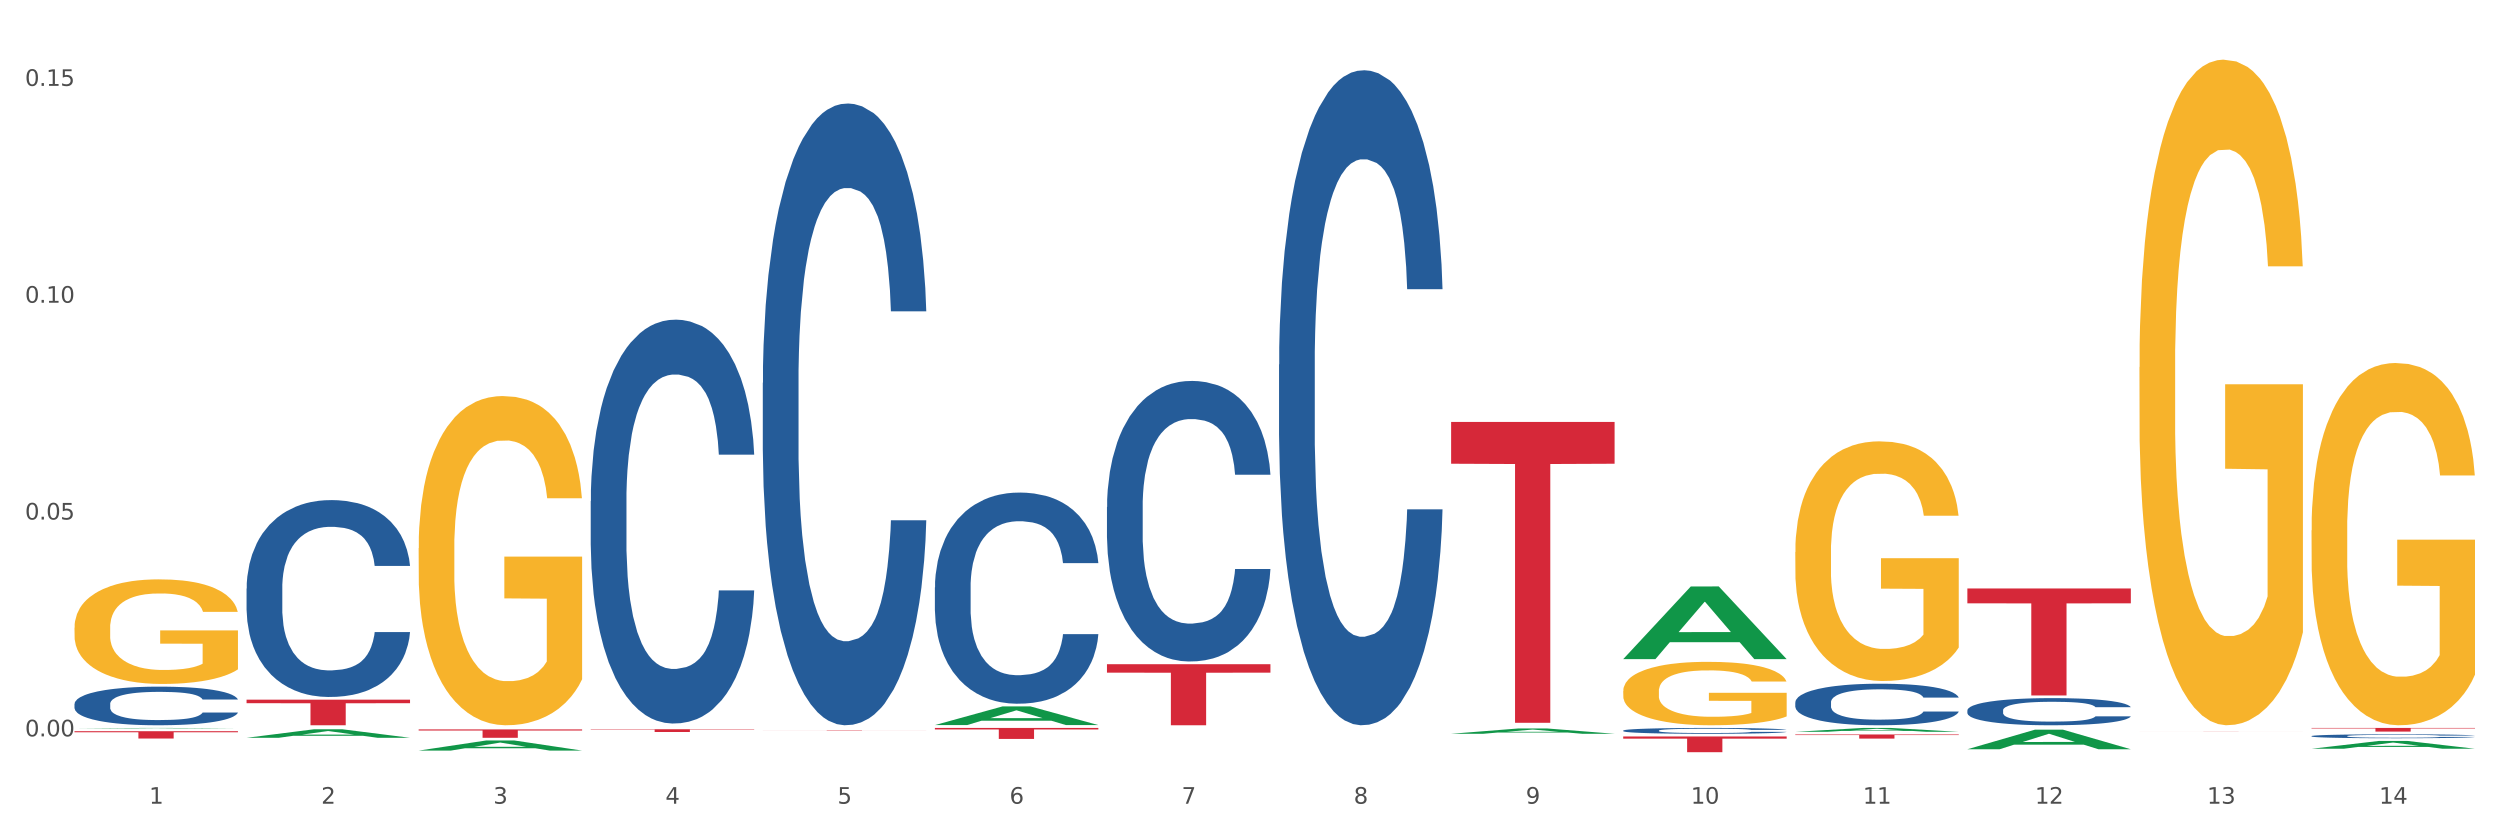 <?xml version="1.0" encoding="utf-8" standalone="no"?>
<!DOCTYPE svg PUBLIC "-//W3C//DTD SVG 1.1//EN"
  "http://www.w3.org/Graphics/SVG/1.1/DTD/svg11.dtd">
<svg xmlns:xlink="http://www.w3.org/1999/xlink" width="1080pt" height="360pt" viewBox="0 0 1080 360" xmlns="http://www.w3.org/2000/svg" version="1.1">
 <rect x="0" y="0" width="1080" height="360" fill="#333333" stroke="none"/>
 <defs>
  <style type="text/css">*{stroke-linejoin: round; stroke-linecap: butt}</style>
 </defs>
 <g id="figure_1">
  <g id="patch_1">
   <path d="M 0 360 
L 1080 360 
L 1080 0 
L 0 0 
z
" style="fill: #ffffff; stroke: #ffffff; stroke-linejoin: miter"/>
  </g>
  <g id="axes_1">
   <g id="matplotlib.axis_1">
    <g id="xtick_1">
     <g id="text_1">
      <!-- 1 -->
      <g style="fill: #4d4d4d" transform="translate(64.432 347.204) scale(0.096 -0.096)">
       <defs>
        <path id="DejaVuSans-31" d="M 794 531 
L 1825 531 
L 1825 4091 
L 703 3866 
L 703 4441 
L 1819 4666 
L 2450 4666 
L 2450 531 
L 3481 531 
L 3481 0 
L 794 0 
L 794 531 
z
" transform="scale(0.016)"/>
       </defs>
       <use xlink:href="#DejaVuSans-31"/>
      </g>
     </g>
    </g>
    <g id="xtick_2">
     <g id="text_2">
      <!-- 2 -->
      <g style="fill: #4d4d4d" transform="translate(138.771 347.204) scale(0.096 -0.096)">
       <defs>
        <path id="DejaVuSans-32" d="M 1228 531 
L 3431 531 
L 3431 0 
L 469 0 
L 469 531 
Q 828 903 1448 1529 
Q 2069 2156 2228 2338 
Q 2531 2678 2651 2914 
Q 2772 3150 2772 3378 
Q 2772 3750 2511 3984 
Q 2250 4219 1831 4219 
Q 1534 4219 1204 4116 
Q 875 4013 500 3803 
L 500 4441 
Q 881 4594 1212 4672 
Q 1544 4750 1819 4750 
Q 2544 4750 2975 4387 
Q 3406 4025 3406 3419 
Q 3406 3131 3298 2873 
Q 3191 2616 2906 2266 
Q 2828 2175 2409 1742 
Q 1991 1309 1228 531 
z
" transform="scale(0.016)"/>
       </defs>
       <use xlink:href="#DejaVuSans-32"/>
      </g>
     </g>
    </g>
    <g id="xtick_3">
     <g id="text_3">
      <!-- 3 -->
      <g style="fill: #4d4d4d" transform="translate(213.109 347.204) scale(0.096 -0.096)">
       <defs>
        <path id="DejaVuSans-33" d="M 2597 2516 
Q 3050 2419 3304 2112 
Q 3559 1806 3559 1356 
Q 3559 666 3084 287 
Q 2609 -91 1734 -91 
Q 1441 -91 1130 -33 
Q 819 25 488 141 
L 488 750 
Q 750 597 1062 519 
Q 1375 441 1716 441 
Q 2309 441 2620 675 
Q 2931 909 2931 1356 
Q 2931 1769 2642 2001 
Q 2353 2234 1838 2234 
L 1294 2234 
L 1294 2753 
L 1863 2753 
Q 2328 2753 2575 2939 
Q 2822 3125 2822 3475 
Q 2822 3834 2567 4026 
Q 2313 4219 1838 4219 
Q 1578 4219 1281 4162 
Q 984 4106 628 3988 
L 628 4550 
Q 988 4650 1302 4700 
Q 1616 4750 1894 4750 
Q 2613 4750 3031 4423 
Q 3450 4097 3450 3541 
Q 3450 3153 3228 2886 
Q 3006 2619 2597 2516 
z
" transform="scale(0.016)"/>
       </defs>
       <use xlink:href="#DejaVuSans-33"/>
      </g>
     </g>
    </g>
    <g id="xtick_4">
     <g id="text_4">
      <!-- 4 -->
      <g style="fill: #4d4d4d" transform="translate(287.448 347.204) scale(0.096 -0.096)">
       <defs>
        <path id="DejaVuSans-34" d="M 2419 4116 
L 825 1625 
L 2419 1625 
L 2419 4116 
z
M 2253 4666 
L 3047 4666 
L 3047 1625 
L 3713 1625 
L 3713 1100 
L 3047 1100 
L 3047 0 
L 2419 0 
L 2419 1100 
L 313 1100 
L 313 1709 
L 2253 4666 
z
" transform="scale(0.016)"/>
       </defs>
       <use xlink:href="#DejaVuSans-34"/>
      </g>
     </g>
    </g>
    <g id="xtick_5">
     <g id="text_5">
      <!-- 5 -->
      <g style="fill: #4d4d4d" transform="translate(361.787 347.204) scale(0.096 -0.096)">
       <defs>
        <path id="DejaVuSans-35" d="M 691 4666 
L 3169 4666 
L 3169 4134 
L 1269 4134 
L 1269 2991 
Q 1406 3038 1543 3061 
Q 1681 3084 1819 3084 
Q 2600 3084 3056 2656 
Q 3513 2228 3513 1497 
Q 3513 744 3044 326 
Q 2575 -91 1722 -91 
Q 1428 -91 1123 -41 
Q 819 9 494 109 
L 494 744 
Q 775 591 1075 516 
Q 1375 441 1709 441 
Q 2250 441 2565 725 
Q 2881 1009 2881 1497 
Q 2881 1984 2565 2268 
Q 2250 2553 1709 2553 
Q 1456 2553 1204 2497 
Q 953 2441 691 2322 
L 691 4666 
z
" transform="scale(0.016)"/>
       </defs>
       <use xlink:href="#DejaVuSans-35"/>
      </g>
     </g>
    </g>
    <g id="xtick_6">
     <g id="text_6">
      <!-- 6 -->
      <g style="fill: #4d4d4d" transform="translate(436.125 347.204) scale(0.096 -0.096)">
       <defs>
        <path id="DejaVuSans-36" d="M 2113 2584 
Q 1688 2584 1439 2293 
Q 1191 2003 1191 1497 
Q 1191 994 1439 701 
Q 1688 409 2113 409 
Q 2538 409 2786 701 
Q 3034 994 3034 1497 
Q 3034 2003 2786 2293 
Q 2538 2584 2113 2584 
z
M 3366 4563 
L 3366 3988 
Q 3128 4100 2886 4159 
Q 2644 4219 2406 4219 
Q 1781 4219 1451 3797 
Q 1122 3375 1075 2522 
Q 1259 2794 1537 2939 
Q 1816 3084 2150 3084 
Q 2853 3084 3261 2657 
Q 3669 2231 3669 1497 
Q 3669 778 3244 343 
Q 2819 -91 2113 -91 
Q 1303 -91 875 529 
Q 447 1150 447 2328 
Q 447 3434 972 4092 
Q 1497 4750 2381 4750 
Q 2619 4750 2861 4703 
Q 3103 4656 3366 4563 
z
" transform="scale(0.016)"/>
       </defs>
       <use xlink:href="#DejaVuSans-36"/>
      </g>
     </g>
    </g>
    <g id="xtick_7">
     <g id="text_7">
      <!-- 7 -->
      <g style="fill: #4d4d4d" transform="translate(510.464 347.204) scale(0.096 -0.096)">
       <defs>
        <path id="DejaVuSans-37" d="M 525 4666 
L 3525 4666 
L 3525 4397 
L 1831 0 
L 1172 0 
L 2766 4134 
L 525 4134 
L 525 4666 
z
" transform="scale(0.016)"/>
       </defs>
       <use xlink:href="#DejaVuSans-37"/>
      </g>
     </g>
    </g>
    <g id="xtick_8">
     <g id="text_8">
      <!-- 8 -->
      <g style="fill: #4d4d4d" transform="translate(584.803 347.204) scale(0.096 -0.096)">
       <defs>
        <path id="DejaVuSans-38" d="M 2034 2216 
Q 1584 2216 1326 1975 
Q 1069 1734 1069 1313 
Q 1069 891 1326 650 
Q 1584 409 2034 409 
Q 2484 409 2743 651 
Q 3003 894 3003 1313 
Q 3003 1734 2745 1975 
Q 2488 2216 2034 2216 
z
M 1403 2484 
Q 997 2584 770 2862 
Q 544 3141 544 3541 
Q 544 4100 942 4425 
Q 1341 4750 2034 4750 
Q 2731 4750 3128 4425 
Q 3525 4100 3525 3541 
Q 3525 3141 3298 2862 
Q 3072 2584 2669 2484 
Q 3125 2378 3379 2068 
Q 3634 1759 3634 1313 
Q 3634 634 3220 271 
Q 2806 -91 2034 -91 
Q 1263 -91 848 271 
Q 434 634 434 1313 
Q 434 1759 690 2068 
Q 947 2378 1403 2484 
z
M 1172 3481 
Q 1172 3119 1398 2916 
Q 1625 2713 2034 2713 
Q 2441 2713 2670 2916 
Q 2900 3119 2900 3481 
Q 2900 3844 2670 4047 
Q 2441 4250 2034 4250 
Q 1625 4250 1398 4047 
Q 1172 3844 1172 3481 
z
" transform="scale(0.016)"/>
       </defs>
       <use xlink:href="#DejaVuSans-38"/>
      </g>
     </g>
    </g>
    <g id="xtick_9">
     <g id="text_9">
      <!-- 9 -->
      <g style="fill: #4d4d4d" transform="translate(659.142 347.204) scale(0.096 -0.096)">
       <defs>
        <path id="DejaVuSans-39" d="M 703 97 
L 703 672 
Q 941 559 1184 500 
Q 1428 441 1663 441 
Q 2288 441 2617 861 
Q 2947 1281 2994 2138 
Q 2813 1869 2534 1725 
Q 2256 1581 1919 1581 
Q 1219 1581 811 2004 
Q 403 2428 403 3163 
Q 403 3881 828 4315 
Q 1253 4750 1959 4750 
Q 2769 4750 3195 4129 
Q 3622 3509 3622 2328 
Q 3622 1225 3098 567 
Q 2575 -91 1691 -91 
Q 1453 -91 1209 -44 
Q 966 3 703 97 
z
M 1959 2075 
Q 2384 2075 2632 2365 
Q 2881 2656 2881 3163 
Q 2881 3666 2632 3958 
Q 2384 4250 1959 4250 
Q 1534 4250 1286 3958 
Q 1038 3666 1038 3163 
Q 1038 2656 1286 2365 
Q 1534 2075 1959 2075 
z
" transform="scale(0.016)"/>
       </defs>
       <use xlink:href="#DejaVuSans-39"/>
      </g>
     </g>
    </g>
    <g id="xtick_10">
     <g id="text_10">
      <!-- 10 -->
      <g style="fill: #4d4d4d" transform="translate(730.426 347.204) scale(0.096 -0.096)">
       <defs>
        <path id="DejaVuSans-30" d="M 2034 4250 
Q 1547 4250 1301 3770 
Q 1056 3291 1056 2328 
Q 1056 1369 1301 889 
Q 1547 409 2034 409 
Q 2525 409 2770 889 
Q 3016 1369 3016 2328 
Q 3016 3291 2770 3770 
Q 2525 4250 2034 4250 
z
M 2034 4750 
Q 2819 4750 3233 4129 
Q 3647 3509 3647 2328 
Q 3647 1150 3233 529 
Q 2819 -91 2034 -91 
Q 1250 -91 836 529 
Q 422 1150 422 2328 
Q 422 3509 836 4129 
Q 1250 4750 2034 4750 
z
" transform="scale(0.016)"/>
       </defs>
       <use xlink:href="#DejaVuSans-31"/>
       <use xlink:href="#DejaVuSans-30" transform="translate(63.623 0)"/>
      </g>
     </g>
    </g>
    <g id="xtick_11">
     <g id="text_11">
      <!-- 11 -->
      <g style="fill: #4d4d4d" transform="translate(804.765 347.204) scale(0.096 -0.096)">
       <use xlink:href="#DejaVuSans-31"/>
       <use xlink:href="#DejaVuSans-31" transform="translate(63.623 0)"/>
      </g>
     </g>
    </g>
    <g id="xtick_12">
     <g id="text_12">
      <!-- 12 -->
      <g style="fill: #4d4d4d" transform="translate(879.104 347.204) scale(0.096 -0.096)">
       <use xlink:href="#DejaVuSans-31"/>
       <use xlink:href="#DejaVuSans-32" transform="translate(63.623 0)"/>
      </g>
     </g>
    </g>
    <g id="xtick_13">
     <g id="text_13">
      <!-- 13 -->
      <g style="fill: #4d4d4d" transform="translate(953.442 347.204) scale(0.096 -0.096)">
       <use xlink:href="#DejaVuSans-31"/>
       <use xlink:href="#DejaVuSans-33" transform="translate(63.623 0)"/>
      </g>
     </g>
    </g>
    <g id="xtick_14">
     <g id="text_14">
      <!-- 14 -->
      <g style="fill: #4d4d4d" transform="translate(1027.781 347.204) scale(0.096 -0.096)">
       <use xlink:href="#DejaVuSans-31"/>
       <use xlink:href="#DejaVuSans-34" transform="translate(63.623 0)"/>
      </g>
     </g>
    </g>
    <g id="xtick_15"/>
    <g id="xtick_16"/>
    <g id="xtick_17"/>
    <g id="xtick_18"/>
    <g id="xtick_19"/>
    <g id="xtick_20"/>
    <g id="xtick_21"/>
    <g id="xtick_22"/>
    <g id="xtick_23"/>
    <g id="xtick_24"/>
    <g id="xtick_25"/>
    <g id="xtick_26"/>
    <g id="xtick_27"/>
   </g>
   <g id="matplotlib.axis_2">
    <g id="ytick_1">
     <g id="text_15">
      <!-- 0.00 -->
      <g style="fill: #4d4d4d" transform="translate(10.8 318.117) scale(0.096 -0.096)">
       <defs>
        <path id="DejaVuSans-2e" d="M 684 794 
L 1344 794 
L 1344 0 
L 684 0 
L 684 794 
z
" transform="scale(0.016)"/>
       </defs>
       <use xlink:href="#DejaVuSans-30"/>
       <use xlink:href="#DejaVuSans-2e" transform="translate(63.623 0)"/>
       <use xlink:href="#DejaVuSans-30" transform="translate(95.41 0)"/>
       <use xlink:href="#DejaVuSans-30" transform="translate(159.033 0)"/>
      </g>
     </g>
    </g>
    <g id="ytick_2">
     <g id="text_16">
      <!-- 0.05 -->
      <g style="fill: #4d4d4d" transform="translate(10.8 224.446) scale(0.096 -0.096)">
       <use xlink:href="#DejaVuSans-30"/>
       <use xlink:href="#DejaVuSans-2e" transform="translate(63.623 0)"/>
       <use xlink:href="#DejaVuSans-30" transform="translate(95.41 0)"/>
       <use xlink:href="#DejaVuSans-35" transform="translate(159.033 0)"/>
      </g>
     </g>
    </g>
    <g id="ytick_3">
     <g id="text_17">
      <!-- 0.10 -->
      <g style="fill: #4d4d4d" transform="translate(10.8 130.776) scale(0.096 -0.096)">
       <use xlink:href="#DejaVuSans-30"/>
       <use xlink:href="#DejaVuSans-2e" transform="translate(63.623 0)"/>
       <use xlink:href="#DejaVuSans-31" transform="translate(95.41 0)"/>
       <use xlink:href="#DejaVuSans-30" transform="translate(159.033 0)"/>
      </g>
     </g>
    </g>
    <g id="ytick_4">
     <g id="text_18">
      <!-- 0.15 -->
      <g style="fill: #4d4d4d" transform="translate(10.8 37.105) scale(0.096 -0.096)">
       <use xlink:href="#DejaVuSans-30"/>
       <use xlink:href="#DejaVuSans-2e" transform="translate(63.623 0)"/>
       <use xlink:href="#DejaVuSans-31" transform="translate(95.41 0)"/>
       <use xlink:href="#DejaVuSans-35" transform="translate(159.033 0)"/>
      </g>
     </g>
    </g>
    <g id="ytick_5"/>
    <g id="ytick_6"/>
    <g id="ytick_7"/>
   </g>
   <g id="PolyCollection_1">
    <path d="M 32.175 314.731 
L 32.248 314.731 
L 61.37 314.47 
L 73.456 314.47 
L 102.797 314.731 
L 88.818 314.731 
L 82.484 314.67 
L 52.415 314.67 
L 52.197 314.671 
L 46.081 314.731 
L 32.175 314.731 
L 32.175 314.731 
L 56.201 314.634 
L 78.698 314.634 
L 67.559 314.526 
L 67.413 314.525 
L 67.267 314.526 
L 56.128 314.634 
L 56.201 314.634 
L 32.175 314.731 
z
" clip-path="url(#pea623fd09e)" style="fill: #109648"/>
    <path d="M 255.191 216.485 
L 255.275 216.326 
L 255.275 211.864 
L 255.525 205.809 
L 256.443 194.655 
L 257.612 186.21 
L 259.615 176.331 
L 260.701 172.188 
L 262.12 167.567 
L 265.041 160.078 
L 268.381 153.705 
L 270.718 150.199 
L 272.471 147.968 
L 276.394 143.985 
L 278.648 142.232 
L 280.986 140.798 
L 282.989 139.842 
L 286.328 138.727 
L 288.999 138.249 
L 292.088 138.089 
L 294.676 138.249 
L 298.098 138.886 
L 303.107 140.798 
L 305.027 141.913 
L 307.615 143.825 
L 310.286 146.375 
L 312.457 148.924 
L 314.961 152.589 
L 317.549 157.369 
L 320.053 163.424 
L 321.806 169.001 
L 323.225 174.897 
L 324.477 182.067 
L 325.396 189.875 
L 325.813 196.408 
L 310.537 196.408 
L 310.119 190.512 
L 309.284 184.139 
L 308.45 179.837 
L 307.531 176.331 
L 306.112 172.348 
L 304.86 169.798 
L 302.773 166.771 
L 300.853 164.859 
L 299.267 163.743 
L 297.347 162.787 
L 293.257 161.831 
L 290.335 161.831 
L 288.499 162.15 
L 286.245 162.946 
L 284.325 164.062 
L 282.071 165.974 
L 280.318 168.045 
L 278.565 170.754 
L 277.563 172.666 
L 276.06 176.172 
L 275.059 179.04 
L 273.723 183.979 
L 272.972 187.485 
L 271.636 196.567 
L 271.052 203.26 
L 270.801 207.881 
L 270.634 212.98 
L 270.634 237.837 
L 271.135 248.991 
L 271.553 253.771 
L 272.22 259.188 
L 273.473 266.199 
L 275.309 273.051 
L 277.229 277.991 
L 278.815 281.018 
L 280.318 283.249 
L 281.82 285.002 
L 283.657 286.595 
L 285.159 287.551 
L 287.413 288.507 
L 290.085 288.985 
L 292.172 288.985 
L 296.429 288.189 
L 298.349 287.392 
L 300.185 286.276 
L 302.189 284.524 
L 303.775 282.612 
L 304.693 281.178 
L 306.196 278.15 
L 307.364 274.963 
L 308.366 271.298 
L 309.034 268.112 
L 309.785 263.331 
L 310.37 257.914 
L 310.537 255.046 
L 325.813 255.046 
L 325.479 260.782 
L 324.895 266.359 
L 323.726 273.848 
L 322.808 278.15 
L 321.389 283.408 
L 319.886 287.87 
L 317.799 292.809 
L 315.879 296.474 
L 313.876 299.661 
L 311.705 302.529 
L 307.782 306.513 
L 306.363 307.628 
L 303.358 309.54 
L 301.02 310.656 
L 297.598 311.771 
L 294.092 312.408 
L 290.419 312.568 
L 287.163 312.249 
L 283.573 311.293 
L 281.32 310.337 
L 278.815 308.903 
L 275.893 306.672 
L 273.139 303.963 
L 270.551 300.776 
L 268.13 297.112 
L 265.876 292.969 
L 262.955 286.117 
L 260.784 279.425 
L 259.198 273.21 
L 258.113 267.952 
L 257.028 261.26 
L 256.443 256.639 
L 255.525 245.485 
L 255.191 235.128 
L 255.191 216.485 
z
" clip-path="url(#pea623fd09e)" style="fill: #255c99"/>
    <path d="M 329.53 165.401 
L 329.613 165.155 
L 329.613 158.287 
L 329.864 148.966 
L 330.782 131.795 
L 331.951 118.794 
L 333.954 103.586 
L 335.039 97.208 
L 336.458 90.094 
L 339.38 78.565 
L 342.719 68.753 
L 345.057 63.357 
L 346.81 59.923 
L 350.733 53.79 
L 352.987 51.092 
L 355.324 48.884 
L 357.328 47.412 
L 360.667 45.695 
L 363.338 44.959 
L 366.427 44.714 
L 369.015 44.959 
L 372.437 45.941 
L 377.446 48.884 
L 379.366 50.601 
L 381.954 53.545 
L 384.625 57.47 
L 386.795 61.394 
L 389.3 67.036 
L 391.887 74.395 
L 394.392 83.716 
L 396.145 92.302 
L 397.564 101.378 
L 398.816 112.416 
L 399.734 124.436 
L 400.152 134.493 
L 384.875 134.493 
L 384.458 125.417 
L 383.623 115.605 
L 382.788 108.982 
L 381.87 103.586 
L 380.451 97.453 
L 379.199 93.528 
L 377.112 88.868 
L 375.192 85.924 
L 373.606 84.207 
L 371.686 82.735 
L 367.595 81.264 
L 364.674 81.264 
L 362.837 81.754 
L 360.583 82.981 
L 358.663 84.698 
L 356.41 87.641 
L 354.656 90.83 
L 352.903 95 
L 351.902 97.944 
L 350.399 103.34 
L 349.397 107.756 
L 348.062 115.36 
L 347.31 120.756 
L 345.975 134.738 
L 345.391 145.041 
L 345.14 152.155 
L 344.973 160.004 
L 344.973 198.271 
L 345.474 215.441 
L 345.891 222.8 
L 346.559 231.14 
L 347.811 241.933 
L 349.648 252.481 
L 351.568 260.086 
L 353.154 264.746 
L 354.656 268.18 
L 356.159 270.879 
L 357.996 273.332 
L 359.498 274.803 
L 361.752 276.275 
L 364.423 277.011 
L 366.51 277.011 
L 370.768 275.785 
L 372.688 274.558 
L 374.524 272.841 
L 376.528 270.143 
L 378.114 267.199 
L 379.032 264.991 
L 380.534 260.331 
L 381.703 255.425 
L 382.705 249.783 
L 383.373 244.877 
L 384.124 237.518 
L 384.708 229.178 
L 384.875 224.763 
L 400.152 224.763 
L 399.818 233.593 
L 399.233 242.179 
L 398.065 253.708 
L 397.146 260.331 
L 395.727 268.426 
L 394.225 275.294 
L 392.138 282.898 
L 390.218 288.54 
L 388.214 293.446 
L 386.044 297.861 
L 382.121 303.994 
L 380.701 305.711 
L 377.696 308.654 
L 375.359 310.372 
L 371.936 312.089 
L 368.43 313.07 
L 364.757 313.315 
L 361.502 312.825 
L 357.912 311.353 
L 355.658 309.881 
L 353.154 307.673 
L 350.232 304.239 
L 347.477 300.069 
L 344.89 295.163 
L 342.469 289.521 
L 340.215 283.143 
L 337.293 272.596 
L 335.123 262.293 
L 333.537 252.727 
L 332.452 244.632 
L 331.366 234.329 
L 330.782 227.216 
L 329.864 210.045 
L 329.53 194.1 
L 329.53 165.401 
z
" clip-path="url(#pea623fd09e)" style="fill: #255c99"/>
    <path d="M 32.175 271.165 
L 32.258 271.124 
L 32.258 269.638 
L 32.425 268.359 
L 33.259 265.264 
L 34.51 262.705 
L 35.427 261.343 
L 36.344 260.229 
L 37.428 259.115 
L 38.762 257.959 
L 41.18 256.267 
L 42.681 255.4 
L 44.515 254.492 
L 47.85 253.172 
L 50.268 252.429 
L 52.77 251.81 
L 56.855 251.067 
L 59.523 250.737 
L 62.358 250.489 
L 65.777 250.324 
L 68.361 250.283 
L 74.031 250.407 
L 78.867 250.778 
L 81.202 251.067 
L 84.203 251.562 
L 85.788 251.892 
L 88.372 252.553 
L 91.04 253.419 
L 92.875 254.162 
L 95.626 255.565 
L 97.711 256.969 
L 99.628 258.702 
L 100.629 259.899 
L 101.379 261.013 
L 102.046 262.292 
L 102.713 264.314 
L 87.705 264.314 
L 87.122 262.87 
L 86.204 261.508 
L 84.87 260.188 
L 83.703 259.362 
L 81.702 258.33 
L 79.868 257.67 
L 77.95 257.175 
L 75.615 256.762 
L 73.781 256.556 
L 71.196 256.391 
L 66.11 256.432 
L 62.692 256.762 
L 60.357 257.175 
L 58.856 257.546 
L 57.522 257.959 
L 56.021 258.537 
L 54.27 259.403 
L 53.02 260.188 
L 51.769 261.178 
L 50.768 262.168 
L 49.851 263.324 
L 49.101 264.562 
L 48.517 265.841 
L 48.017 267.41 
L 47.6 270.01 
L 47.6 275.663 
L 47.767 276.943 
L 48.184 278.635 
L 48.684 279.914 
L 49.518 281.441 
L 50.268 282.473 
L 51.686 283.958 
L 53.27 285.197 
L 54.52 285.981 
L 55.771 286.641 
L 57.939 287.549 
L 60.357 288.292 
L 62.441 288.746 
L 65.276 289.158 
L 67.194 289.323 
L 68.862 289.406 
L 72.947 289.406 
L 75.865 289.282 
L 79.117 288.993 
L 81.619 288.622 
L 83.703 288.168 
L 86.038 287.425 
L 87.538 286.724 
L 87.538 278.098 
L 69.195 278.057 
L 69.195 272.321 
L 102.797 272.321 
L 102.797 289.158 
L 101.379 290.025 
L 99.795 290.809 
L 98.128 291.511 
L 95.626 292.377 
L 92.625 293.203 
L 89.956 293.781 
L 87.122 294.276 
L 83.786 294.73 
L 79.451 295.142 
L 76.783 295.307 
L 73.447 295.431 
L 69.529 295.473 
L 66.11 295.39 
L 62.775 295.184 
L 59.273 294.812 
L 55.855 294.276 
L 53.27 293.739 
L 50.685 293.079 
L 47.934 292.212 
L 45.766 291.387 
L 44.098 290.644 
L 42.264 289.695 
L 40.263 288.457 
L 38.762 287.343 
L 37.428 286.187 
L 36.01 284.701 
L 35.01 283.422 
L 34.009 281.812 
L 33.426 280.616 
L 32.759 278.759 
L 32.258 276.159 
L 32.175 271.165 
z
" clip-path="url(#pea623fd09e)" style="fill: #f7b32b"/>
    <path d="M 478.207 219.022 
L 478.291 218.911 
L 478.291 215.812 
L 478.541 211.605 
L 479.459 203.857 
L 480.628 197.99 
L 482.632 191.127 
L 483.717 188.249 
L 485.136 185.039 
L 488.058 179.837 
L 491.397 175.409 
L 493.734 172.974 
L 495.487 171.424 
L 499.41 168.657 
L 501.664 167.439 
L 504.002 166.443 
L 506.005 165.779 
L 509.344 165.004 
L 512.016 164.672 
L 515.104 164.561 
L 517.692 164.672 
L 521.115 165.114 
L 526.123 166.443 
L 528.043 167.218 
L 530.631 168.546 
L 533.302 170.317 
L 535.473 172.088 
L 537.977 174.634 
L 540.565 177.955 
L 543.069 182.161 
L 544.822 186.035 
L 546.241 190.131 
L 547.493 195.112 
L 548.412 200.536 
L 548.829 205.075 
L 533.553 205.075 
L 533.135 200.979 
L 532.301 196.551 
L 531.466 193.562 
L 530.548 191.127 
L 529.128 188.36 
L 527.876 186.589 
L 525.789 184.486 
L 523.869 183.157 
L 522.283 182.382 
L 520.363 181.718 
L 516.273 181.054 
L 513.351 181.054 
L 511.515 181.276 
L 509.261 181.829 
L 507.341 182.604 
L 505.087 183.932 
L 503.334 185.371 
L 501.581 187.253 
L 500.579 188.581 
L 499.077 191.017 
L 498.075 193.009 
L 496.739 196.44 
L 495.988 198.876 
L 494.652 205.185 
L 494.068 209.834 
L 493.818 213.044 
L 493.651 216.587 
L 493.651 233.855 
L 494.151 241.603 
L 494.569 244.924 
L 495.237 248.688 
L 496.489 253.558 
L 498.325 258.318 
L 500.245 261.749 
L 501.831 263.853 
L 503.334 265.402 
L 504.837 266.62 
L 506.673 267.727 
L 508.176 268.391 
L 510.429 269.055 
L 513.101 269.387 
L 515.188 269.387 
L 519.445 268.834 
L 521.365 268.28 
L 523.202 267.505 
L 525.205 266.288 
L 526.791 264.959 
L 527.709 263.963 
L 529.212 261.86 
L 530.381 259.646 
L 531.382 257.1 
L 532.05 254.886 
L 532.801 251.566 
L 533.386 247.802 
L 533.553 245.81 
L 548.829 245.81 
L 548.495 249.795 
L 547.911 253.669 
L 546.742 258.871 
L 545.824 261.86 
L 544.405 265.513 
L 542.902 268.612 
L 540.815 272.044 
L 538.895 274.59 
L 536.892 276.804 
L 534.721 278.796 
L 530.798 281.563 
L 529.379 282.338 
L 526.374 283.667 
L 524.036 284.441 
L 520.614 285.216 
L 517.108 285.659 
L 513.435 285.77 
L 510.179 285.548 
L 506.59 284.884 
L 504.336 284.22 
L 501.831 283.224 
L 498.91 281.674 
L 496.155 279.792 
L 493.567 277.578 
L 491.146 275.033 
L 488.892 272.155 
L 485.971 267.395 
L 483.8 262.746 
L 482.214 258.429 
L 481.129 254.776 
L 480.044 250.127 
L 479.459 246.916 
L 478.541 239.168 
L 478.207 231.973 
L 478.207 219.022 
z
" clip-path="url(#pea623fd09e)" style="fill: #255c99"/>
    <path d="M 552.546 157.489 
L 552.629 157.23 
L 552.629 149.994 
L 552.88 140.174 
L 553.798 122.085 
L 554.967 108.389 
L 556.97 92.367 
L 558.055 85.648 
L 559.475 78.154 
L 562.396 66.008 
L 565.735 55.671 
L 568.073 49.986 
L 569.826 46.368 
L 573.749 39.908 
L 576.003 37.065 
L 578.34 34.74 
L 580.344 33.189 
L 583.683 31.38 
L 586.354 30.605 
L 589.443 30.346 
L 592.031 30.605 
L 595.453 31.639 
L 600.462 34.74 
L 602.382 36.548 
L 604.97 39.649 
L 607.641 43.784 
L 609.811 47.919 
L 612.316 53.863 
L 614.903 61.615 
L 617.408 71.435 
L 619.161 80.48 
L 620.58 90.041 
L 621.832 101.67 
L 622.75 114.333 
L 623.168 124.928 
L 607.891 124.928 
L 607.474 115.366 
L 606.639 105.029 
L 605.804 98.052 
L 604.886 92.367 
L 603.467 85.906 
L 602.215 81.772 
L 600.128 76.862 
L 598.208 73.761 
L 596.622 71.952 
L 594.702 70.401 
L 590.612 68.851 
L 587.69 68.851 
L 585.853 69.368 
L 583.6 70.66 
L 581.68 72.469 
L 579.426 75.57 
L 577.673 78.929 
L 575.92 83.322 
L 574.918 86.423 
L 573.415 92.109 
L 572.414 96.76 
L 571.078 104.771 
L 570.327 110.456 
L 568.991 125.186 
L 568.407 136.04 
L 568.156 143.534 
L 567.989 151.803 
L 567.989 192.117 
L 568.49 210.206 
L 568.908 217.959 
L 569.575 226.745 
L 570.827 238.115 
L 572.664 249.227 
L 574.584 257.238 
L 576.17 262.148 
L 577.673 265.766 
L 579.175 268.609 
L 581.012 271.193 
L 582.514 272.743 
L 584.768 274.294 
L 587.439 275.069 
L 589.526 275.069 
L 593.784 273.777 
L 595.704 272.485 
L 597.54 270.676 
L 599.544 267.833 
L 601.13 264.732 
L 602.048 262.407 
L 603.551 257.497 
L 604.719 252.328 
L 605.721 246.385 
L 606.389 241.216 
L 607.14 233.464 
L 607.724 224.677 
L 607.891 220.026 
L 623.168 220.026 
L 622.834 229.329 
L 622.249 238.374 
L 621.081 250.519 
L 620.163 257.497 
L 618.743 266.024 
L 617.241 273.26 
L 615.154 281.271 
L 613.234 287.215 
L 611.23 292.383 
L 609.06 297.035 
L 605.137 303.495 
L 603.718 305.304 
L 600.712 308.405 
L 598.375 310.214 
L 594.952 312.023 
L 591.446 313.057 
L 587.773 313.315 
L 584.518 312.798 
L 580.928 311.248 
L 578.674 309.697 
L 576.17 307.371 
L 573.248 303.754 
L 570.494 299.36 
L 567.906 294.192 
L 565.485 288.248 
L 563.231 281.53 
L 560.309 270.418 
L 558.139 259.564 
L 556.553 249.486 
L 555.468 240.958 
L 554.382 230.104 
L 553.798 222.61 
L 552.88 204.521 
L 552.546 187.724 
L 552.546 157.489 
z
" clip-path="url(#pea623fd09e)" style="fill: #255c99"/>
    <path d="M 701.223 315.607 
L 701.307 315.605 
L 701.307 315.54 
L 701.557 315.453 
L 702.476 315.291 
L 703.644 315.168 
L 705.648 315.025 
L 706.733 314.965 
L 708.152 314.898 
L 711.074 314.789 
L 714.413 314.697 
L 716.75 314.646 
L 718.503 314.613 
L 722.427 314.555 
L 724.681 314.53 
L 727.018 314.509 
L 729.021 314.495 
L 732.36 314.479 
L 735.032 314.472 
L 738.12 314.47 
L 740.708 314.472 
L 744.131 314.482 
L 749.139 314.509 
L 751.059 314.525 
L 753.647 314.553 
L 756.318 314.59 
L 758.489 314.627 
L 760.993 314.68 
L 763.581 314.75 
L 766.085 314.838 
L 767.838 314.918 
L 769.257 315.004 
L 770.51 315.108 
L 771.428 315.221 
L 771.845 315.316 
L 756.569 315.316 
L 756.151 315.231 
L 755.317 315.138 
L 754.482 315.076 
L 753.564 315.025 
L 752.145 314.967 
L 750.892 314.93 
L 748.805 314.886 
L 746.885 314.858 
L 745.299 314.842 
L 743.379 314.828 
L 739.289 314.814 
L 736.367 314.814 
L 734.531 314.819 
L 732.277 314.831 
L 730.357 314.847 
L 728.103 314.875 
L 726.35 314.905 
L 724.597 314.944 
L 723.595 314.972 
L 722.093 315.023 
L 721.091 315.064 
L 719.755 315.136 
L 719.004 315.187 
L 717.668 315.318 
L 717.084 315.416 
L 716.834 315.483 
L 716.667 315.557 
L 716.667 315.917 
L 717.168 316.079 
L 717.585 316.149 
L 718.253 316.227 
L 719.505 316.329 
L 721.341 316.428 
L 723.261 316.5 
L 724.847 316.544 
L 726.35 316.576 
L 727.853 316.602 
L 729.689 316.625 
L 731.192 316.639 
L 733.446 316.653 
L 736.117 316.659 
L 738.204 316.659 
L 742.461 316.648 
L 744.381 316.636 
L 746.218 316.62 
L 748.221 316.595 
L 749.807 316.567 
L 750.725 316.546 
L 752.228 316.502 
L 753.397 316.456 
L 754.398 316.403 
L 755.066 316.357 
L 755.818 316.287 
L 756.402 316.209 
L 756.569 316.167 
L 771.845 316.167 
L 771.511 316.25 
L 770.927 316.331 
L 769.758 316.44 
L 768.84 316.502 
L 767.421 316.579 
L 765.918 316.643 
L 763.831 316.715 
L 761.911 316.768 
L 759.908 316.814 
L 757.738 316.856 
L 753.814 316.914 
L 752.395 316.93 
L 749.39 316.958 
L 747.052 316.974 
L 743.63 316.99 
L 740.124 316.999 
L 736.451 317.002 
L 733.195 316.997 
L 729.606 316.983 
L 727.352 316.969 
L 724.847 316.949 
L 721.926 316.916 
L 719.171 316.877 
L 716.583 316.831 
L 714.162 316.777 
L 711.908 316.717 
L 708.987 316.618 
L 706.816 316.521 
L 705.23 316.431 
L 704.145 316.354 
L 703.06 316.257 
L 702.476 316.19 
L 701.557 316.028 
L 701.223 315.878 
L 701.223 315.607 
z
" clip-path="url(#pea623fd09e)" style="fill: #255c99"/>
    <path d="M 775.562 303.428 
L 775.646 303.411 
L 775.646 302.952 
L 775.896 302.329 
L 776.814 301.182 
L 777.983 300.312 
L 779.986 299.296 
L 781.072 298.87 
L 782.491 298.394 
L 785.412 297.623 
L 788.752 296.968 
L 791.089 296.607 
L 792.842 296.377 
L 796.765 295.967 
L 799.019 295.787 
L 801.357 295.639 
L 803.36 295.541 
L 806.699 295.426 
L 809.37 295.377 
L 812.459 295.361 
L 815.047 295.377 
L 818.469 295.443 
L 823.478 295.639 
L 825.398 295.754 
L 827.986 295.951 
L 830.657 296.213 
L 832.828 296.476 
L 835.332 296.853 
L 837.92 297.345 
L 840.424 297.968 
L 842.177 298.542 
L 843.596 299.148 
L 844.848 299.886 
L 845.766 300.69 
L 846.184 301.362 
L 830.908 301.362 
L 830.49 300.755 
L 829.655 300.099 
L 828.821 299.657 
L 827.902 299.296 
L 826.483 298.886 
L 825.231 298.624 
L 823.144 298.312 
L 821.224 298.115 
L 819.638 298.001 
L 817.718 297.902 
L 813.628 297.804 
L 810.706 297.804 
L 808.87 297.837 
L 806.616 297.919 
L 804.696 298.033 
L 802.442 298.23 
L 800.689 298.443 
L 798.936 298.722 
L 797.934 298.919 
L 796.431 299.279 
L 795.43 299.575 
L 794.094 300.083 
L 793.343 300.444 
L 792.007 301.378 
L 791.423 302.067 
L 791.172 302.542 
L 791.005 303.067 
L 791.005 305.625 
L 791.506 306.773 
L 791.924 307.265 
L 792.591 307.822 
L 793.844 308.544 
L 795.68 309.249 
L 797.6 309.757 
L 799.186 310.069 
L 800.689 310.298 
L 802.191 310.478 
L 804.028 310.642 
L 805.53 310.741 
L 807.784 310.839 
L 810.456 310.888 
L 812.543 310.888 
L 816.8 310.806 
L 818.72 310.724 
L 820.556 310.61 
L 822.56 310.429 
L 824.146 310.233 
L 825.064 310.085 
L 826.567 309.773 
L 827.735 309.445 
L 828.737 309.068 
L 829.405 308.74 
L 830.156 308.249 
L 830.741 307.691 
L 830.908 307.396 
L 846.184 307.396 
L 845.85 307.986 
L 845.266 308.56 
L 844.097 309.331 
L 843.179 309.773 
L 841.76 310.314 
L 840.257 310.774 
L 838.17 311.282 
L 836.25 311.659 
L 834.247 311.987 
L 832.076 312.282 
L 828.153 312.692 
L 826.734 312.807 
L 823.728 313.004 
L 821.391 313.118 
L 817.969 313.233 
L 814.463 313.299 
L 810.79 313.315 
L 807.534 313.282 
L 803.944 313.184 
L 801.69 313.086 
L 799.186 312.938 
L 796.264 312.708 
L 793.51 312.43 
L 790.922 312.102 
L 788.501 311.725 
L 786.247 311.298 
L 783.325 310.593 
L 781.155 309.905 
L 779.569 309.265 
L 778.484 308.724 
L 777.399 308.035 
L 776.814 307.56 
L 775.896 306.412 
L 775.562 305.346 
L 775.562 303.428 
z
" clip-path="url(#pea623fd09e)" style="fill: #255c99"/>
    <path d="M 849.901 306.857 
L 849.984 306.846 
L 849.984 306.546 
L 850.235 306.139 
L 851.153 305.39 
L 852.322 304.822 
L 854.325 304.158 
L 855.41 303.88 
L 856.829 303.569 
L 859.751 303.066 
L 863.09 302.637 
L 865.428 302.402 
L 867.181 302.252 
L 871.104 301.984 
L 873.358 301.866 
L 875.695 301.77 
L 877.699 301.706 
L 881.038 301.631 
L 883.709 301.598 
L 886.798 301.588 
L 889.386 301.598 
L 892.808 301.641 
L 897.817 301.77 
L 899.737 301.845 
L 902.325 301.973 
L 904.996 302.145 
L 907.166 302.316 
L 909.671 302.562 
L 912.258 302.884 
L 914.763 303.291 
L 916.516 303.665 
L 917.935 304.062 
L 919.187 304.544 
L 920.105 305.068 
L 920.523 305.508 
L 905.246 305.508 
L 904.829 305.111 
L 903.994 304.683 
L 903.159 304.394 
L 902.241 304.158 
L 900.822 303.89 
L 899.57 303.719 
L 897.483 303.516 
L 895.563 303.387 
L 893.977 303.312 
L 892.057 303.248 
L 887.966 303.184 
L 885.045 303.184 
L 883.208 303.205 
L 880.954 303.258 
L 879.034 303.333 
L 876.78 303.462 
L 875.027 303.601 
L 873.274 303.783 
L 872.273 303.912 
L 870.77 304.147 
L 869.768 304.34 
L 868.433 304.672 
L 867.681 304.908 
L 866.346 305.518 
L 865.761 305.968 
L 865.511 306.279 
L 865.344 306.621 
L 865.344 308.292 
L 865.845 309.042 
L 866.262 309.363 
L 866.93 309.727 
L 868.182 310.199 
L 870.019 310.659 
L 871.939 310.991 
L 873.525 311.195 
L 875.027 311.344 
L 876.53 311.462 
L 878.367 311.569 
L 879.869 311.634 
L 882.123 311.698 
L 884.794 311.73 
L 886.881 311.73 
L 891.139 311.676 
L 893.059 311.623 
L 894.895 311.548 
L 896.899 311.43 
L 898.485 311.302 
L 899.403 311.205 
L 900.905 311.002 
L 902.074 310.788 
L 903.076 310.541 
L 903.744 310.327 
L 904.495 310.006 
L 905.079 309.642 
L 905.246 309.449 
L 920.523 309.449 
L 920.189 309.834 
L 919.604 310.209 
L 918.436 310.713 
L 917.517 311.002 
L 916.098 311.355 
L 914.596 311.655 
L 912.509 311.987 
L 910.589 312.233 
L 908.585 312.448 
L 906.415 312.64 
L 902.491 312.908 
L 901.072 312.983 
L 898.067 313.112 
L 895.73 313.187 
L 892.307 313.262 
L 888.801 313.304 
L 885.128 313.315 
L 881.873 313.294 
L 878.283 313.229 
L 876.029 313.165 
L 873.525 313.069 
L 870.603 312.919 
L 867.848 312.737 
L 865.261 312.523 
L 862.84 312.276 
L 860.586 311.998 
L 857.664 311.537 
L 855.494 311.087 
L 853.908 310.67 
L 852.823 310.316 
L 851.737 309.867 
L 851.153 309.556 
L 850.235 308.806 
L 849.901 308.11 
L 849.901 306.857 
z
" clip-path="url(#pea623fd09e)" style="fill: #255c99"/>
    <path d="M 998.578 317.983 
L 998.662 317.982 
L 998.662 317.938 
L 998.912 317.88 
L 999.83 317.771 
L 1000.999 317.689 
L 1003.003 317.593 
L 1004.088 317.552 
L 1005.507 317.507 
L 1008.429 317.435 
L 1011.768 317.373 
L 1014.105 317.338 
L 1015.858 317.317 
L 1019.781 317.278 
L 1022.035 317.261 
L 1024.373 317.247 
L 1026.376 317.238 
L 1029.715 317.227 
L 1032.387 317.222 
L 1035.475 317.221 
L 1038.063 317.222 
L 1041.486 317.228 
L 1046.494 317.247 
L 1048.414 317.258 
L 1051.002 317.276 
L 1053.673 317.301 
L 1055.844 317.326 
L 1058.348 317.362 
L 1060.936 317.408 
L 1063.44 317.467 
L 1065.193 317.521 
L 1066.612 317.579 
L 1067.864 317.649 
L 1068.783 317.725 
L 1069.2 317.788 
L 1053.924 317.788 
L 1053.506 317.731 
L 1052.671 317.669 
L 1051.837 317.627 
L 1050.918 317.593 
L 1049.499 317.554 
L 1048.247 317.529 
L 1046.16 317.5 
L 1044.24 317.481 
L 1042.654 317.47 
L 1040.734 317.461 
L 1036.644 317.452 
L 1033.722 317.452 
L 1031.886 317.455 
L 1029.632 317.462 
L 1027.712 317.473 
L 1025.458 317.492 
L 1023.705 317.512 
L 1021.952 317.538 
L 1020.95 317.557 
L 1019.448 317.591 
L 1018.446 317.619 
L 1017.11 317.667 
L 1016.359 317.701 
L 1015.023 317.79 
L 1014.439 317.855 
L 1014.188 317.9 
L 1014.022 317.949 
L 1014.022 318.191 
L 1014.522 318.3 
L 1014.94 318.346 
L 1015.608 318.399 
L 1016.86 318.467 
L 1018.696 318.534 
L 1020.616 318.582 
L 1022.202 318.611 
L 1023.705 318.633 
L 1025.207 318.65 
L 1027.044 318.666 
L 1028.547 318.675 
L 1030.8 318.684 
L 1033.472 318.689 
L 1035.559 318.689 
L 1039.816 318.681 
L 1041.736 318.673 
L 1043.572 318.663 
L 1045.576 318.645 
L 1047.162 318.627 
L 1048.08 318.613 
L 1049.583 318.583 
L 1050.752 318.552 
L 1051.753 318.517 
L 1052.421 318.486 
L 1053.172 318.439 
L 1053.757 318.387 
L 1053.924 318.359 
L 1069.2 318.359 
L 1068.866 318.414 
L 1068.282 318.469 
L 1067.113 318.542 
L 1066.195 318.583 
L 1064.776 318.635 
L 1063.273 318.678 
L 1061.186 318.726 
L 1059.266 318.762 
L 1057.263 318.793 
L 1055.092 318.821 
L 1051.169 318.859 
L 1049.75 318.87 
L 1046.745 318.889 
L 1044.407 318.9 
L 1040.985 318.911 
L 1037.479 318.917 
L 1033.806 318.918 
L 1030.55 318.915 
L 1026.96 318.906 
L 1024.707 318.897 
L 1022.202 318.883 
L 1019.281 318.861 
L 1016.526 318.835 
L 1013.938 318.804 
L 1011.517 318.768 
L 1009.263 318.728 
L 1006.342 318.661 
L 1004.171 318.596 
L 1002.585 318.535 
L 1001.5 318.484 
L 1000.415 318.419 
L 999.83 318.374 
L 998.912 318.266 
L 998.578 318.165 
L 998.578 317.983 
z
" clip-path="url(#pea623fd09e)" style="fill: #255c99"/>
    <path d="M 998.578 314.47 
L 1069.2 314.47 
L 1069.2 314.692 
L 1041.42 314.693 
L 1041.42 316.066 
L 1026.191 316.066 
L 1026.191 314.693 
L 998.578 314.692 
L 998.578 314.471 
L 998.578 314.47 
z
" clip-path="url(#pea623fd09e)" style="fill: #d62839"/>
    <path d="M 924.24 315.85 
L 994.861 315.85 
L 994.861 315.857 
L 967.081 315.857 
L 967.081 315.898 
L 951.852 315.898 
L 951.852 315.857 
L 924.24 315.857 
L 924.24 315.85 
L 924.24 315.85 
z
" clip-path="url(#pea623fd09e)" style="fill: #d62839"/>
    <path d="M 849.901 254.204 
L 920.523 254.204 
L 920.523 260.628 
L 892.742 260.671 
L 892.742 300.433 
L 877.514 300.433 
L 877.514 260.671 
L 849.901 260.628 
L 849.901 254.247 
L 849.901 254.204 
z
" clip-path="url(#pea623fd09e)" style="fill: #d62839"/>
    <path d="M 775.562 317.298 
L 846.184 317.298 
L 846.184 317.546 
L 818.404 317.548 
L 818.404 319.084 
L 803.175 319.084 
L 803.175 317.548 
L 775.562 317.546 
L 775.562 317.3 
L 775.562 317.298 
z
" clip-path="url(#pea623fd09e)" style="fill: #d62839"/>
    <path d="M 701.223 318.157 
L 771.845 318.157 
L 771.845 319.101 
L 744.065 319.107 
L 744.065 324.95 
L 728.836 324.95 
L 728.836 319.107 
L 701.223 319.101 
L 701.223 318.163 
L 701.223 318.157 
z
" clip-path="url(#pea623fd09e)" style="fill: #d62839"/>
    <path d="M 626.885 182.267 
L 697.506 182.267 
L 697.506 200.332 
L 669.726 200.454 
L 669.726 312.259 
L 654.497 312.259 
L 654.497 200.454 
L 626.885 200.332 
L 626.885 182.389 
L 626.885 182.267 
z
" clip-path="url(#pea623fd09e)" style="fill: #d62839"/>
    <path d="M 478.207 286.925 
L 548.829 286.925 
L 548.829 290.592 
L 521.049 290.617 
L 521.049 313.315 
L 505.82 313.315 
L 505.82 290.617 
L 478.207 290.592 
L 478.207 286.949 
L 478.207 286.925 
z
" clip-path="url(#pea623fd09e)" style="fill: #d62839"/>
    <path d="M 403.869 314.47 
L 474.49 314.47 
L 474.49 315.132 
L 446.71 315.136 
L 446.71 319.232 
L 431.481 319.232 
L 431.481 315.136 
L 403.869 315.132 
L 403.869 314.474 
L 403.869 314.47 
z
" clip-path="url(#pea623fd09e)" style="fill: #d62839"/>
    <path d="M 329.53 315.433 
L 400.152 315.433 
L 400.152 315.455 
L 372.371 315.455 
L 372.371 315.593 
L 357.143 315.593 
L 357.143 315.455 
L 329.53 315.455 
L 329.53 315.433 
L 329.53 315.433 
z
" clip-path="url(#pea623fd09e)" style="fill: #d62839"/>
    <path d="M 255.191 315.028 
L 325.813 315.028 
L 325.813 315.194 
L 298.033 315.195 
L 298.033 316.223 
L 282.804 316.223 
L 282.804 315.195 
L 255.191 315.194 
L 255.191 315.029 
L 255.191 315.028 
z
" clip-path="url(#pea623fd09e)" style="fill: #d62839"/>
    <path d="M 180.852 315.092 
L 251.474 315.092 
L 251.474 315.597 
L 223.694 315.6 
L 223.694 318.725 
L 208.465 318.725 
L 208.465 315.6 
L 180.852 315.597 
L 180.852 315.095 
L 180.852 315.092 
z
" clip-path="url(#pea623fd09e)" style="fill: #d62839"/>
    <path d="M 106.514 302.254 
L 177.135 302.254 
L 177.135 303.791 
L 149.355 303.802 
L 149.355 313.315 
L 134.126 313.315 
L 134.126 303.802 
L 106.514 303.791 
L 106.514 302.265 
L 106.514 302.254 
z
" clip-path="url(#pea623fd09e)" style="fill: #d62839"/>
    <path d="M 32.175 315.886 
L 102.797 315.886 
L 102.797 316.327 
L 75.017 316.33 
L 75.017 319.059 
L 59.788 319.059 
L 59.788 316.33 
L 32.175 316.327 
L 32.175 315.889 
L 32.175 315.886 
z
" clip-path="url(#pea623fd09e)" style="fill: #d62839"/>
    <path d="M 998.578 229.132 
L 998.662 228.989 
L 998.662 223.844 
L 998.828 219.413 
L 999.662 208.694 
L 1000.913 199.833 
L 1001.83 195.116 
L 1002.747 191.257 
L 1003.831 187.398 
L 1005.165 183.396 
L 1007.583 177.536 
L 1009.084 174.535 
L 1010.918 171.39 
L 1014.253 166.817 
L 1016.671 164.244 
L 1019.173 162.1 
L 1023.258 159.528 
L 1025.926 158.384 
L 1028.761 157.527 
L 1032.18 156.955 
L 1034.765 156.812 
L 1040.434 157.241 
L 1045.27 158.527 
L 1047.605 159.528 
L 1050.607 161.243 
L 1052.191 162.386 
L 1054.775 164.673 
L 1057.444 167.674 
L 1059.278 170.247 
L 1062.029 175.107 
L 1064.114 179.966 
L 1066.032 185.969 
L 1067.032 190.114 
L 1067.783 193.973 
L 1068.45 198.403 
L 1069.117 205.407 
L 1054.108 205.407 
L 1053.525 200.404 
L 1052.608 195.688 
L 1051.274 191.114 
L 1050.106 188.256 
L 1048.105 184.683 
L 1046.271 182.396 
L 1044.353 180.681 
L 1042.019 179.251 
L 1040.184 178.537 
L 1037.599 177.965 
L 1032.513 178.108 
L 1029.095 179.251 
L 1026.76 180.681 
L 1025.259 181.967 
L 1023.925 183.396 
L 1022.425 185.397 
L 1020.674 188.399 
L 1019.423 191.114 
L 1018.172 194.544 
L 1017.172 197.975 
L 1016.255 201.976 
L 1015.504 206.264 
L 1014.92 210.695 
L 1014.42 216.126 
L 1014.003 225.13 
L 1014.003 244.711 
L 1014.17 249.142 
L 1014.587 255.002 
L 1015.087 259.432 
L 1015.921 264.721 
L 1016.671 268.294 
L 1018.089 273.439 
L 1019.673 277.727 
L 1020.924 280.442 
L 1022.174 282.729 
L 1024.342 285.873 
L 1026.76 288.446 
L 1028.845 290.018 
L 1031.68 291.448 
L 1033.597 292.019 
L 1035.265 292.305 
L 1039.35 292.305 
L 1042.269 291.876 
L 1045.52 290.876 
L 1048.022 289.59 
L 1050.106 288.017 
L 1052.441 285.445 
L 1053.942 283.015 
L 1053.942 253.144 
L 1035.598 253.001 
L 1035.598 233.134 
L 1069.2 233.134 
L 1069.2 291.448 
L 1067.783 294.449 
L 1066.198 297.165 
L 1064.531 299.594 
L 1062.029 302.596 
L 1059.028 305.454 
L 1056.36 307.455 
L 1053.525 309.17 
L 1050.19 310.742 
L 1045.854 312.172 
L 1043.186 312.743 
L 1039.851 313.172 
L 1035.932 313.315 
L 1032.513 313.029 
L 1029.178 312.315 
L 1025.676 311.028 
L 1022.258 309.17 
L 1019.673 307.312 
L 1017.088 305.025 
L 1014.337 302.024 
L 1012.169 299.166 
L 1010.501 296.593 
L 1008.667 293.306 
L 1006.666 289.018 
L 1005.165 285.159 
L 1003.831 281.157 
L 1002.414 276.012 
L 1001.413 271.581 
L 1000.413 266.007 
L 999.829 261.862 
L 999.162 255.43 
L 998.662 246.426 
L 998.578 229.132 
z
" clip-path="url(#pea623fd09e)" style="fill: #f7b32b"/>
    <path d="M 924.24 158.639 
L 924.323 158.376 
L 924.323 148.923 
L 924.49 140.782 
L 925.323 121.086 
L 926.574 104.804 
L 927.491 96.138 
L 928.408 89.048 
L 929.492 81.958 
L 930.826 74.605 
L 933.244 63.838 
L 934.745 58.323 
L 936.58 52.546 
L 939.915 44.142 
L 942.333 39.415 
L 944.834 35.476 
L 948.92 30.749 
L 951.588 28.648 
L 954.423 27.073 
L 957.841 26.022 
L 960.426 25.759 
L 966.096 26.547 
L 970.932 28.911 
L 973.266 30.749 
L 976.268 33.9 
L 977.852 36.001 
L 980.437 40.203 
L 983.105 45.718 
L 984.939 50.445 
L 987.691 59.373 
L 989.775 68.302 
L 991.693 79.332 
L 992.693 86.947 
L 993.444 94.038 
L 994.111 102.178 
L 994.778 115.046 
L 979.77 115.046 
L 979.186 105.855 
L 978.269 97.189 
L 976.935 88.785 
L 975.768 83.533 
L 973.766 76.968 
L 971.932 72.766 
L 970.014 69.615 
L 967.68 66.989 
L 965.845 65.676 
L 963.261 64.625 
L 958.175 64.888 
L 954.756 66.989 
L 952.422 69.615 
L 950.921 71.978 
L 949.587 74.605 
L 948.086 78.281 
L 946.335 83.796 
L 945.084 88.785 
L 943.834 95.088 
L 942.833 101.391 
L 941.916 108.744 
L 941.165 116.622 
L 940.582 124.763 
L 940.081 134.742 
L 939.665 151.286 
L 939.665 187.263 
L 939.831 195.404 
L 940.248 206.171 
L 940.749 214.312 
L 941.582 224.028 
L 942.333 230.594 
L 943.75 240.048 
L 945.334 247.926 
L 946.585 252.915 
L 947.836 257.117 
L 950.004 262.894 
L 952.422 267.621 
L 954.506 270.51 
L 957.341 273.136 
L 959.259 274.187 
L 960.926 274.712 
L 965.012 274.712 
L 967.93 273.924 
L 971.182 272.086 
L 973.683 269.722 
L 975.768 266.834 
L 978.102 262.107 
L 979.603 257.642 
L 979.603 202.757 
L 961.26 202.495 
L 961.26 165.992 
L 994.861 165.992 
L 994.861 273.136 
L 993.444 278.651 
L 991.86 283.64 
L 990.192 288.105 
L 987.691 293.62 
L 984.689 298.872 
L 982.021 302.548 
L 979.186 305.699 
L 975.851 308.588 
L 971.515 311.214 
L 968.847 312.265 
L 965.512 313.052 
L 961.593 313.315 
L 958.175 312.79 
L 954.84 311.477 
L 951.338 309.113 
L 947.919 305.699 
L 945.334 302.286 
L 942.75 298.084 
L 939.998 292.569 
L 937.83 287.317 
L 936.163 282.59 
L 934.328 276.55 
L 932.327 268.672 
L 930.826 261.581 
L 929.492 254.228 
L 928.075 244.774 
L 927.074 236.634 
L 926.074 226.392 
L 925.49 218.776 
L 924.823 206.959 
L 924.323 190.415 
L 924.24 158.639 
z
" clip-path="url(#pea623fd09e)" style="fill: #f7b32b"/>
    <path d="M 775.562 238.507 
L 775.645 238.413 
L 775.645 235.009 
L 775.812 232.077 
L 776.646 224.985 
L 777.897 219.122 
L 778.814 216.001 
L 779.731 213.448 
L 780.815 210.895 
L 782.149 208.247 
L 784.567 204.37 
L 786.068 202.384 
L 787.902 200.303 
L 791.237 197.277 
L 793.655 195.575 
L 796.157 194.157 
L 800.242 192.455 
L 802.91 191.698 
L 805.745 191.131 
L 809.164 190.752 
L 811.748 190.658 
L 817.418 190.942 
L 822.254 191.793 
L 824.589 192.455 
L 827.59 193.589 
L 829.175 194.346 
L 831.759 195.859 
L 834.427 197.845 
L 836.262 199.547 
L 839.013 202.762 
L 841.098 205.977 
L 843.015 209.949 
L 844.016 212.691 
L 844.766 215.245 
L 845.433 218.176 
L 846.1 222.81 
L 831.092 222.81 
L 830.509 219.5 
L 829.592 216.379 
L 828.257 213.353 
L 827.09 211.462 
L 825.089 209.098 
L 823.255 207.585 
L 821.337 206.45 
L 819.002 205.504 
L 817.168 205.032 
L 814.583 204.653 
L 809.497 204.748 
L 806.079 205.504 
L 803.744 206.45 
L 802.243 207.301 
L 800.909 208.247 
L 799.408 209.571 
L 797.657 211.557 
L 796.407 213.353 
L 795.156 215.623 
L 794.156 217.892 
L 793.238 220.54 
L 792.488 223.377 
L 791.904 226.309 
L 791.404 229.902 
L 790.987 235.86 
L 790.987 248.815 
L 791.154 251.746 
L 791.571 255.624 
L 792.071 258.555 
L 792.905 262.054 
L 793.655 264.418 
L 795.073 267.822 
L 796.657 270.659 
L 797.908 272.456 
L 799.158 273.969 
L 801.326 276.049 
L 803.744 277.752 
L 805.829 278.792 
L 808.663 279.737 
L 810.581 280.116 
L 812.249 280.305 
L 816.334 280.305 
L 819.253 280.021 
L 822.504 279.359 
L 825.006 278.508 
L 827.09 277.468 
L 829.425 275.766 
L 830.926 274.158 
L 830.926 254.394 
L 812.582 254.3 
L 812.582 241.155 
L 846.184 241.155 
L 846.184 279.737 
L 844.766 281.723 
L 843.182 283.52 
L 841.515 285.128 
L 839.013 287.113 
L 836.012 289.005 
L 833.344 290.329 
L 830.509 291.463 
L 827.174 292.504 
L 822.838 293.449 
L 820.17 293.828 
L 816.835 294.111 
L 812.916 294.206 
L 809.497 294.017 
L 806.162 293.544 
L 802.66 292.693 
L 799.242 291.463 
L 796.657 290.234 
L 794.072 288.721 
L 791.321 286.735 
L 789.153 284.844 
L 787.485 283.142 
L 785.651 280.967 
L 783.65 278.13 
L 782.149 275.577 
L 780.815 272.929 
L 779.398 269.525 
L 778.397 266.593 
L 777.396 262.905 
L 776.813 260.163 
L 776.146 255.907 
L 775.645 249.95 
L 775.562 238.507 
z
" clip-path="url(#pea623fd09e)" style="fill: #f7b32b"/>
    <path d="M 701.223 298.576 
L 701.307 298.551 
L 701.307 297.65 
L 701.474 296.874 
L 702.307 294.998 
L 703.558 293.446 
L 704.475 292.62 
L 705.392 291.945 
L 706.476 291.269 
L 707.81 290.568 
L 710.228 289.543 
L 711.729 289.017 
L 713.563 288.466 
L 716.899 287.666 
L 719.317 287.215 
L 721.818 286.84 
L 725.903 286.39 
L 728.572 286.189 
L 731.406 286.039 
L 734.825 285.939 
L 737.41 285.914 
L 743.08 285.989 
L 747.915 286.214 
L 750.25 286.39 
L 753.252 286.69 
L 754.836 286.89 
L 757.421 287.29 
L 760.089 287.816 
L 761.923 288.266 
L 764.675 289.117 
L 766.759 289.968 
L 768.677 291.019 
L 769.677 291.745 
L 770.428 292.42 
L 771.095 293.196 
L 771.762 294.422 
L 756.754 294.422 
L 756.17 293.546 
L 755.253 292.721 
L 753.919 291.92 
L 752.751 291.419 
L 750.75 290.794 
L 748.916 290.393 
L 746.998 290.093 
L 744.664 289.843 
L 742.829 289.718 
L 740.245 289.618 
L 735.159 289.643 
L 731.74 289.843 
L 729.405 290.093 
L 727.905 290.318 
L 726.571 290.568 
L 725.07 290.919 
L 723.319 291.444 
L 722.068 291.92 
L 720.817 292.52 
L 719.817 293.121 
L 718.9 293.822 
L 718.149 294.572 
L 717.566 295.348 
L 717.065 296.299 
L 716.648 297.875 
L 716.648 301.304 
L 716.815 302.079 
L 717.232 303.105 
L 717.732 303.881 
L 718.566 304.807 
L 719.317 305.433 
L 720.734 306.333 
L 722.318 307.084 
L 723.569 307.56 
L 724.82 307.96 
L 726.987 308.511 
L 729.405 308.961 
L 731.49 309.236 
L 734.325 309.486 
L 736.242 309.587 
L 737.91 309.637 
L 741.996 309.637 
L 744.914 309.562 
L 748.166 309.386 
L 750.667 309.161 
L 752.751 308.886 
L 755.086 308.435 
L 756.587 308.01 
L 756.587 302.78 
L 738.244 302.755 
L 738.244 299.277 
L 771.845 299.277 
L 771.845 309.486 
L 770.428 310.012 
L 768.844 310.487 
L 767.176 310.913 
L 764.675 311.438 
L 761.673 311.939 
L 759.005 312.289 
L 756.17 312.589 
L 752.835 312.865 
L 748.499 313.115 
L 745.831 313.215 
L 742.496 313.29 
L 738.577 313.315 
L 735.159 313.265 
L 731.823 313.14 
L 728.321 312.915 
L 724.903 312.589 
L 722.318 312.264 
L 719.733 311.864 
L 716.982 311.338 
L 714.814 310.838 
L 713.147 310.387 
L 711.312 309.812 
L 709.311 309.061 
L 707.81 308.385 
L 706.476 307.685 
L 705.059 306.784 
L 704.058 306.008 
L 703.058 305.032 
L 702.474 304.307 
L 701.807 303.18 
L 701.307 301.604 
L 701.223 298.576 
z
" clip-path="url(#pea623fd09e)" style="fill: #f7b32b"/>
    <path d="M 180.852 236.811 
L 180.936 236.681 
L 180.936 232.005 
L 181.103 227.979 
L 181.936 218.237 
L 183.187 210.184 
L 184.104 205.898 
L 185.021 202.391 
L 186.105 198.884 
L 187.439 195.247 
L 189.857 189.922 
L 191.358 187.194 
L 193.192 184.337 
L 196.528 180.18 
L 198.946 177.842 
L 201.447 175.894 
L 205.533 173.556 
L 208.201 172.517 
L 211.036 171.737 
L 214.454 171.218 
L 217.039 171.088 
L 222.709 171.478 
L 227.545 172.647 
L 229.879 173.556 
L 232.881 175.115 
L 234.465 176.154 
L 237.05 178.232 
L 239.718 180.959 
L 241.552 183.297 
L 244.304 187.714 
L 246.388 192.13 
L 248.306 197.585 
L 249.306 201.352 
L 250.057 204.859 
L 250.724 208.885 
L 251.391 215.25 
L 236.383 215.25 
L 235.799 210.704 
L 234.882 206.417 
L 233.548 202.261 
L 232.38 199.663 
L 230.379 196.416 
L 228.545 194.338 
L 226.627 192.779 
L 224.293 191.48 
L 222.458 190.831 
L 219.874 190.311 
L 214.788 190.441 
L 211.369 191.48 
L 209.034 192.779 
L 207.534 193.948 
L 206.2 195.247 
L 204.699 197.066 
L 202.948 199.793 
L 201.697 202.261 
L 200.446 205.378 
L 199.446 208.496 
L 198.529 212.133 
L 197.778 216.029 
L 197.195 220.056 
L 196.694 224.991 
L 196.277 233.174 
L 196.277 250.969 
L 196.444 254.996 
L 196.861 260.321 
L 197.361 264.347 
L 198.195 269.153 
L 198.946 272.4 
L 200.363 277.076 
L 201.947 280.973 
L 203.198 283.441 
L 204.449 285.519 
L 206.616 288.377 
L 209.034 290.715 
L 211.119 292.143 
L 213.954 293.442 
L 215.871 293.962 
L 217.539 294.222 
L 221.625 294.222 
L 224.543 293.832 
L 227.795 292.923 
L 230.296 291.754 
L 232.38 290.325 
L 234.715 287.987 
L 236.216 285.779 
L 236.216 258.632 
L 217.873 258.502 
L 217.873 240.448 
L 251.474 240.448 
L 251.474 293.442 
L 250.057 296.17 
L 248.473 298.638 
L 246.805 300.846 
L 244.304 303.574 
L 241.302 306.171 
L 238.634 307.99 
L 235.799 309.548 
L 232.464 310.977 
L 228.128 312.276 
L 225.46 312.796 
L 222.125 313.185 
L 218.206 313.315 
L 214.788 313.055 
L 211.452 312.406 
L 207.951 311.237 
L 204.532 309.548 
L 201.947 307.86 
L 199.362 305.782 
L 196.611 303.054 
L 194.443 300.456 
L 192.776 298.118 
L 190.941 295.131 
L 188.94 291.234 
L 187.439 287.727 
L 186.105 284.09 
L 184.688 279.414 
L 183.687 275.388 
L 182.687 270.322 
L 182.103 266.556 
L 181.436 260.711 
L 180.936 252.528 
L 180.852 236.811 
z
" clip-path="url(#pea623fd09e)" style="fill: #f7b32b"/>
    <path d="M 106.514 254.257 
L 106.597 254.179 
L 106.597 252.004 
L 106.848 249.052 
L 107.766 243.615 
L 108.935 239.497 
L 110.938 234.681 
L 112.023 232.661 
L 113.442 230.409 
L 116.364 226.757 
L 119.703 223.65 
L 122.04 221.941 
L 123.794 220.854 
L 127.717 218.912 
L 129.971 218.057 
L 132.308 217.358 
L 134.312 216.892 
L 137.651 216.348 
L 140.322 216.115 
L 143.411 216.037 
L 145.998 216.115 
L 149.421 216.426 
L 154.43 217.358 
L 156.35 217.902 
L 158.937 218.834 
L 161.609 220.077 
L 163.779 221.32 
L 166.283 223.106 
L 168.871 225.437 
L 171.376 228.389 
L 173.129 231.108 
L 174.548 233.982 
L 175.8 237.478 
L 176.718 241.284 
L 177.135 244.469 
L 161.859 244.469 
L 161.442 241.595 
L 160.607 238.487 
L 159.772 236.39 
L 158.854 234.681 
L 157.435 232.739 
L 156.183 231.496 
L 154.096 230.02 
L 152.176 229.088 
L 150.59 228.544 
L 148.67 228.078 
L 144.579 227.612 
L 141.658 227.612 
L 139.821 227.767 
L 137.567 228.156 
L 135.647 228.7 
L 133.393 229.632 
L 131.64 230.642 
L 129.887 231.962 
L 128.886 232.894 
L 127.383 234.603 
L 126.381 236.002 
L 125.046 238.41 
L 124.294 240.119 
L 122.959 244.547 
L 122.374 247.809 
L 122.124 250.062 
L 121.957 252.548 
L 121.957 264.666 
L 122.458 270.104 
L 122.875 272.435 
L 123.543 275.076 
L 124.795 278.494 
L 126.632 281.834 
L 128.552 284.242 
L 130.138 285.718 
L 131.64 286.806 
L 133.143 287.66 
L 134.979 288.437 
L 136.482 288.903 
L 138.736 289.369 
L 141.407 289.602 
L 143.494 289.602 
L 147.751 289.214 
L 149.671 288.826 
L 151.508 288.282 
L 153.511 287.427 
L 155.097 286.495 
L 156.016 285.796 
L 157.518 284.32 
L 158.687 282.766 
L 159.689 280.98 
L 160.357 279.426 
L 161.108 277.096 
L 161.692 274.454 
L 161.859 273.056 
L 177.135 273.056 
L 176.802 275.853 
L 176.217 278.571 
L 175.049 282.223 
L 174.13 284.32 
L 172.711 286.883 
L 171.209 289.059 
L 169.122 291.467 
L 167.202 293.253 
L 165.198 294.807 
L 163.028 296.205 
L 159.104 298.147 
L 157.685 298.691 
L 154.68 299.623 
L 152.343 300.167 
L 148.92 300.711 
L 145.414 301.022 
L 141.741 301.099 
L 138.486 300.944 
L 134.896 300.478 
L 132.642 300.012 
L 130.138 299.313 
L 127.216 298.225 
L 124.461 296.904 
L 121.874 295.351 
L 119.453 293.564 
L 117.199 291.544 
L 114.277 288.204 
L 112.107 284.941 
L 110.521 281.912 
L 109.435 279.348 
L 108.35 276.086 
L 107.766 273.833 
L 106.848 268.395 
L 106.514 263.346 
L 106.514 254.257 
z
" clip-path="url(#pea623fd09e)" style="fill: #255c99"/>
    <path d="M 32.175 304.125 
L 32.258 304.11 
L 32.258 303.683 
L 32.509 303.104 
L 33.427 302.038 
L 34.596 301.23 
L 36.599 300.285 
L 37.684 299.889 
L 39.104 299.447 
L 42.025 298.73 
L 45.364 298.121 
L 47.702 297.786 
L 49.455 297.572 
L 53.378 297.191 
L 55.632 297.024 
L 57.969 296.886 
L 59.973 296.795 
L 63.312 296.688 
L 65.983 296.643 
L 69.072 296.627 
L 71.66 296.643 
L 75.082 296.704 
L 80.091 296.886 
L 82.011 296.993 
L 84.599 297.176 
L 87.27 297.42 
L 89.44 297.664 
L 91.945 298.014 
L 94.533 298.471 
L 97.037 299.051 
L 98.79 299.584 
L 100.209 300.148 
L 101.461 300.834 
L 102.379 301.58 
L 102.797 302.205 
L 87.52 302.205 
L 87.103 301.641 
L 86.268 301.032 
L 85.434 300.62 
L 84.515 300.285 
L 83.096 299.904 
L 81.844 299.66 
L 79.757 299.371 
L 77.837 299.188 
L 76.251 299.081 
L 74.331 298.99 
L 70.241 298.898 
L 67.319 298.898 
L 65.482 298.929 
L 63.229 299.005 
L 61.309 299.111 
L 59.055 299.294 
L 57.302 299.492 
L 55.549 299.752 
L 54.547 299.934 
L 53.044 300.27 
L 52.043 300.544 
L 50.707 301.016 
L 49.956 301.352 
L 48.62 302.22 
L 48.036 302.861 
L 47.785 303.302 
L 47.618 303.79 
L 47.618 306.168 
L 48.119 307.234 
L 48.537 307.692 
L 49.204 308.21 
L 50.457 308.88 
L 52.293 309.536 
L 54.213 310.008 
L 55.799 310.298 
L 57.302 310.511 
L 58.804 310.679 
L 60.641 310.831 
L 62.143 310.922 
L 64.397 311.014 
L 67.069 311.06 
L 69.155 311.06 
L 73.413 310.983 
L 75.333 310.907 
L 77.169 310.801 
L 79.173 310.633 
L 80.759 310.45 
L 81.677 310.313 
L 83.18 310.023 
L 84.348 309.718 
L 85.35 309.368 
L 86.018 309.063 
L 86.769 308.606 
L 87.353 308.088 
L 87.52 307.813 
L 102.797 307.813 
L 102.463 308.362 
L 101.879 308.896 
L 100.71 309.612 
L 99.792 310.023 
L 98.372 310.526 
L 96.87 310.953 
L 94.783 311.425 
L 92.863 311.776 
L 90.86 312.081 
L 88.689 312.355 
L 84.766 312.736 
L 83.347 312.843 
L 80.341 313.026 
L 78.004 313.132 
L 74.581 313.239 
L 71.075 313.3 
L 67.402 313.315 
L 64.147 313.285 
L 60.557 313.193 
L 58.303 313.102 
L 55.799 312.965 
L 52.877 312.751 
L 50.123 312.492 
L 47.535 312.187 
L 45.114 311.837 
L 42.86 311.441 
L 39.938 310.785 
L 37.768 310.145 
L 36.182 309.551 
L 35.097 309.048 
L 34.011 308.408 
L 33.427 307.966 
L 32.509 306.899 
L 32.175 305.908 
L 32.175 304.125 
z
" clip-path="url(#pea623fd09e)" style="fill: #255c99"/>
    <path d="M 403.869 253.774 
L 403.952 253.691 
L 403.952 251.358 
L 404.202 248.192 
L 405.121 242.36 
L 406.289 237.945 
L 408.293 232.78 
L 409.378 230.613 
L 410.797 228.197 
L 413.719 224.282 
L 417.058 220.949 
L 419.395 219.117 
L 421.148 217.95 
L 425.072 215.867 
L 427.326 214.951 
L 429.663 214.201 
L 431.666 213.701 
L 435.006 213.118 
L 437.677 212.868 
L 440.766 212.785 
L 443.353 212.868 
L 446.776 213.201 
L 451.785 214.201 
L 453.704 214.784 
L 456.292 215.784 
L 458.964 217.117 
L 461.134 218.45 
L 463.638 220.366 
L 466.226 222.866 
L 468.73 226.031 
L 470.483 228.947 
L 471.903 232.03 
L 473.155 235.779 
L 474.073 239.861 
L 474.49 243.277 
L 459.214 243.277 
L 458.797 240.194 
L 457.962 236.862 
L 457.127 234.612 
L 456.209 232.78 
L 454.79 230.697 
L 453.538 229.364 
L 451.451 227.781 
L 449.531 226.781 
L 447.945 226.198 
L 446.025 225.698 
L 441.934 225.198 
L 439.012 225.198 
L 437.176 225.365 
L 434.922 225.781 
L 433.002 226.365 
L 430.748 227.364 
L 428.995 228.447 
L 427.242 229.864 
L 426.24 230.863 
L 424.738 232.696 
L 423.736 234.196 
L 422.401 236.778 
L 421.649 238.611 
L 420.314 243.36 
L 419.729 246.859 
L 419.479 249.275 
L 419.312 251.941 
L 419.312 264.938 
L 419.813 270.77 
L 420.23 273.269 
L 420.898 276.101 
L 422.15 279.767 
L 423.987 283.35 
L 425.907 285.932 
L 427.493 287.515 
L 428.995 288.681 
L 430.498 289.598 
L 432.334 290.431 
L 433.837 290.931 
L 436.091 291.431 
L 438.762 291.681 
L 440.849 291.681 
L 445.106 291.264 
L 447.026 290.848 
L 448.863 290.264 
L 450.866 289.348 
L 452.452 288.348 
L 453.371 287.598 
L 454.873 286.015 
L 456.042 284.349 
L 457.044 282.433 
L 457.711 280.767 
L 458.463 278.268 
L 459.047 275.435 
L 459.214 273.935 
L 474.49 273.935 
L 474.156 276.935 
L 473.572 279.85 
L 472.403 283.766 
L 471.485 286.015 
L 470.066 288.765 
L 468.563 291.097 
L 466.477 293.68 
L 464.557 295.596 
L 462.553 297.263 
L 460.383 298.762 
L 456.459 300.845 
L 455.04 301.428 
L 452.035 302.428 
L 449.698 303.011 
L 446.275 303.594 
L 442.769 303.927 
L 439.096 304.011 
L 435.84 303.844 
L 432.251 303.344 
L 429.997 302.844 
L 427.493 302.095 
L 424.571 300.928 
L 421.816 299.512 
L 419.228 297.846 
L 416.808 295.93 
L 414.554 293.763 
L 411.632 290.181 
L 409.462 286.682 
L 407.875 283.433 
L 406.79 280.684 
L 405.705 277.184 
L 405.121 274.768 
L 404.202 268.937 
L 403.869 263.521 
L 403.869 253.774 
z
" clip-path="url(#pea623fd09e)" style="fill: #255c99"/>
    <path d="M 106.514 318.723 
L 106.587 318.719 
L 135.709 315.036 
L 147.795 315.033 
L 177.135 318.73 
L 163.157 318.73 
L 156.823 317.869 
L 126.754 317.869 
L 126.535 317.883 
L 120.42 318.73 
L 106.514 318.73 
L 106.514 318.723 
L 130.54 317.355 
L 153.037 317.352 
L 141.897 315.821 
L 141.752 315.814 
L 141.606 315.824 
L 130.467 317.352 
L 130.54 317.355 
L 106.514 318.723 
z
" clip-path="url(#pea623fd09e)" style="fill: #109648"/>
    <path d="M 180.852 324.249 
L 180.925 324.245 
L 210.048 319.884 
L 222.133 319.88 
L 251.474 324.258 
L 237.495 324.258 
L 231.161 323.238 
L 201.092 323.238 
L 200.874 323.255 
L 194.758 324.258 
L 180.852 324.258 
L 180.852 324.249 
L 204.878 322.63 
L 227.375 322.626 
L 216.236 320.813 
L 216.09 320.805 
L 215.945 320.817 
L 204.806 322.626 
L 204.878 322.63 
L 180.852 324.249 
z
" clip-path="url(#pea623fd09e)" style="fill: #109648"/>
    <path d="M 403.869 313.225 
L 403.941 313.218 
L 433.064 305.173 
L 445.15 305.166 
L 474.49 313.241 
L 460.512 313.241 
L 454.177 311.36 
L 424.109 311.36 
L 423.89 311.39 
L 417.774 313.241 
L 403.869 313.241 
L 403.869 313.225 
L 427.895 310.238 
L 450.392 310.23 
L 439.252 306.887 
L 439.107 306.872 
L 438.961 306.894 
L 427.822 310.23 
L 427.895 310.238 
L 403.869 313.225 
z
" clip-path="url(#pea623fd09e)" style="fill: #109648"/>
    <path d="M 626.885 316.99 
L 626.957 316.987 
L 656.08 314.685 
L 668.166 314.683 
L 697.506 316.994 
L 683.528 316.994 
L 677.194 316.456 
L 647.125 316.456 
L 646.906 316.464 
L 640.791 316.994 
L 626.885 316.994 
L 626.885 316.99 
L 650.911 316.135 
L 673.408 316.132 
L 662.268 315.175 
L 662.123 315.171 
L 661.977 315.178 
L 650.838 316.132 
L 650.911 316.135 
L 626.885 316.99 
z
" clip-path="url(#pea623fd09e)" style="fill: #109648"/>
    <path d="M 701.223 284.7 
L 701.296 284.671 
L 730.419 253.362 
L 742.504 253.333 
L 771.845 284.759 
L 757.866 284.759 
L 751.532 277.441 
L 721.463 277.441 
L 721.245 277.559 
L 715.129 284.759 
L 701.223 284.759 
L 701.223 284.7 
L 725.249 273.074 
L 747.746 273.044 
L 736.607 260.031 
L 736.461 259.972 
L 736.316 260.061 
L 725.177 273.044 
L 725.249 273.074 
L 701.223 284.7 
z
" clip-path="url(#pea623fd09e)" style="fill: #109648"/>
    <path d="M 775.562 316.14 
L 775.635 316.138 
L 804.757 314.472 
L 816.843 314.47 
L 846.184 316.143 
L 832.205 316.143 
L 825.871 315.753 
L 795.802 315.753 
L 795.584 315.76 
L 789.468 316.143 
L 775.562 316.143 
L 775.562 316.14 
L 799.588 315.521 
L 822.085 315.519 
L 810.946 314.827 
L 810.8 314.823 
L 810.655 314.828 
L 799.515 315.519 
L 799.588 315.521 
L 775.562 316.14 
z
" clip-path="url(#pea623fd09e)" style="fill: #109648"/>
    <path d="M 998.578 323.454 
L 998.651 323.451 
L 1027.773 320.076 
L 1039.859 320.073 
L 1069.2 323.461 
L 1055.221 323.461 
L 1048.887 322.672 
L 1018.818 322.672 
L 1018.6 322.685 
L 1012.484 323.461 
L 998.578 323.461 
L 998.578 323.454 
L 1022.604 322.201 
L 1045.101 322.198 
L 1033.962 320.795 
L 1033.816 320.789 
L 1033.671 320.798 
L 1022.531 322.198 
L 1022.604 322.201 
L 998.578 323.454 
z
" clip-path="url(#pea623fd09e)" style="fill: #109648"/>
    <path d="M 849.901 323.667 
L 849.974 323.659 
L 879.096 315.218 
L 891.182 315.21 
L 920.523 323.683 
L 906.544 323.683 
L 900.21 321.71 
L 870.141 321.71 
L 869.922 321.742 
L 863.807 323.683 
L 849.901 323.683 
L 849.901 323.667 
L 873.927 320.533 
L 896.424 320.525 
L 885.284 317.016 
L 885.139 317 
L 884.993 317.024 
L 873.854 320.525 
L 873.927 320.533 
L 849.901 323.667 
z
" clip-path="url(#pea623fd09e)" style="fill: #109648"/>
   </g>
  </g>
 </g>
 <defs>
  <clipPath id="pea623fd09e">
   <rect x="32.175" y="10.8" width="1037.025" height="329.109"/>
  </clipPath>
 </defs>
</svg>
